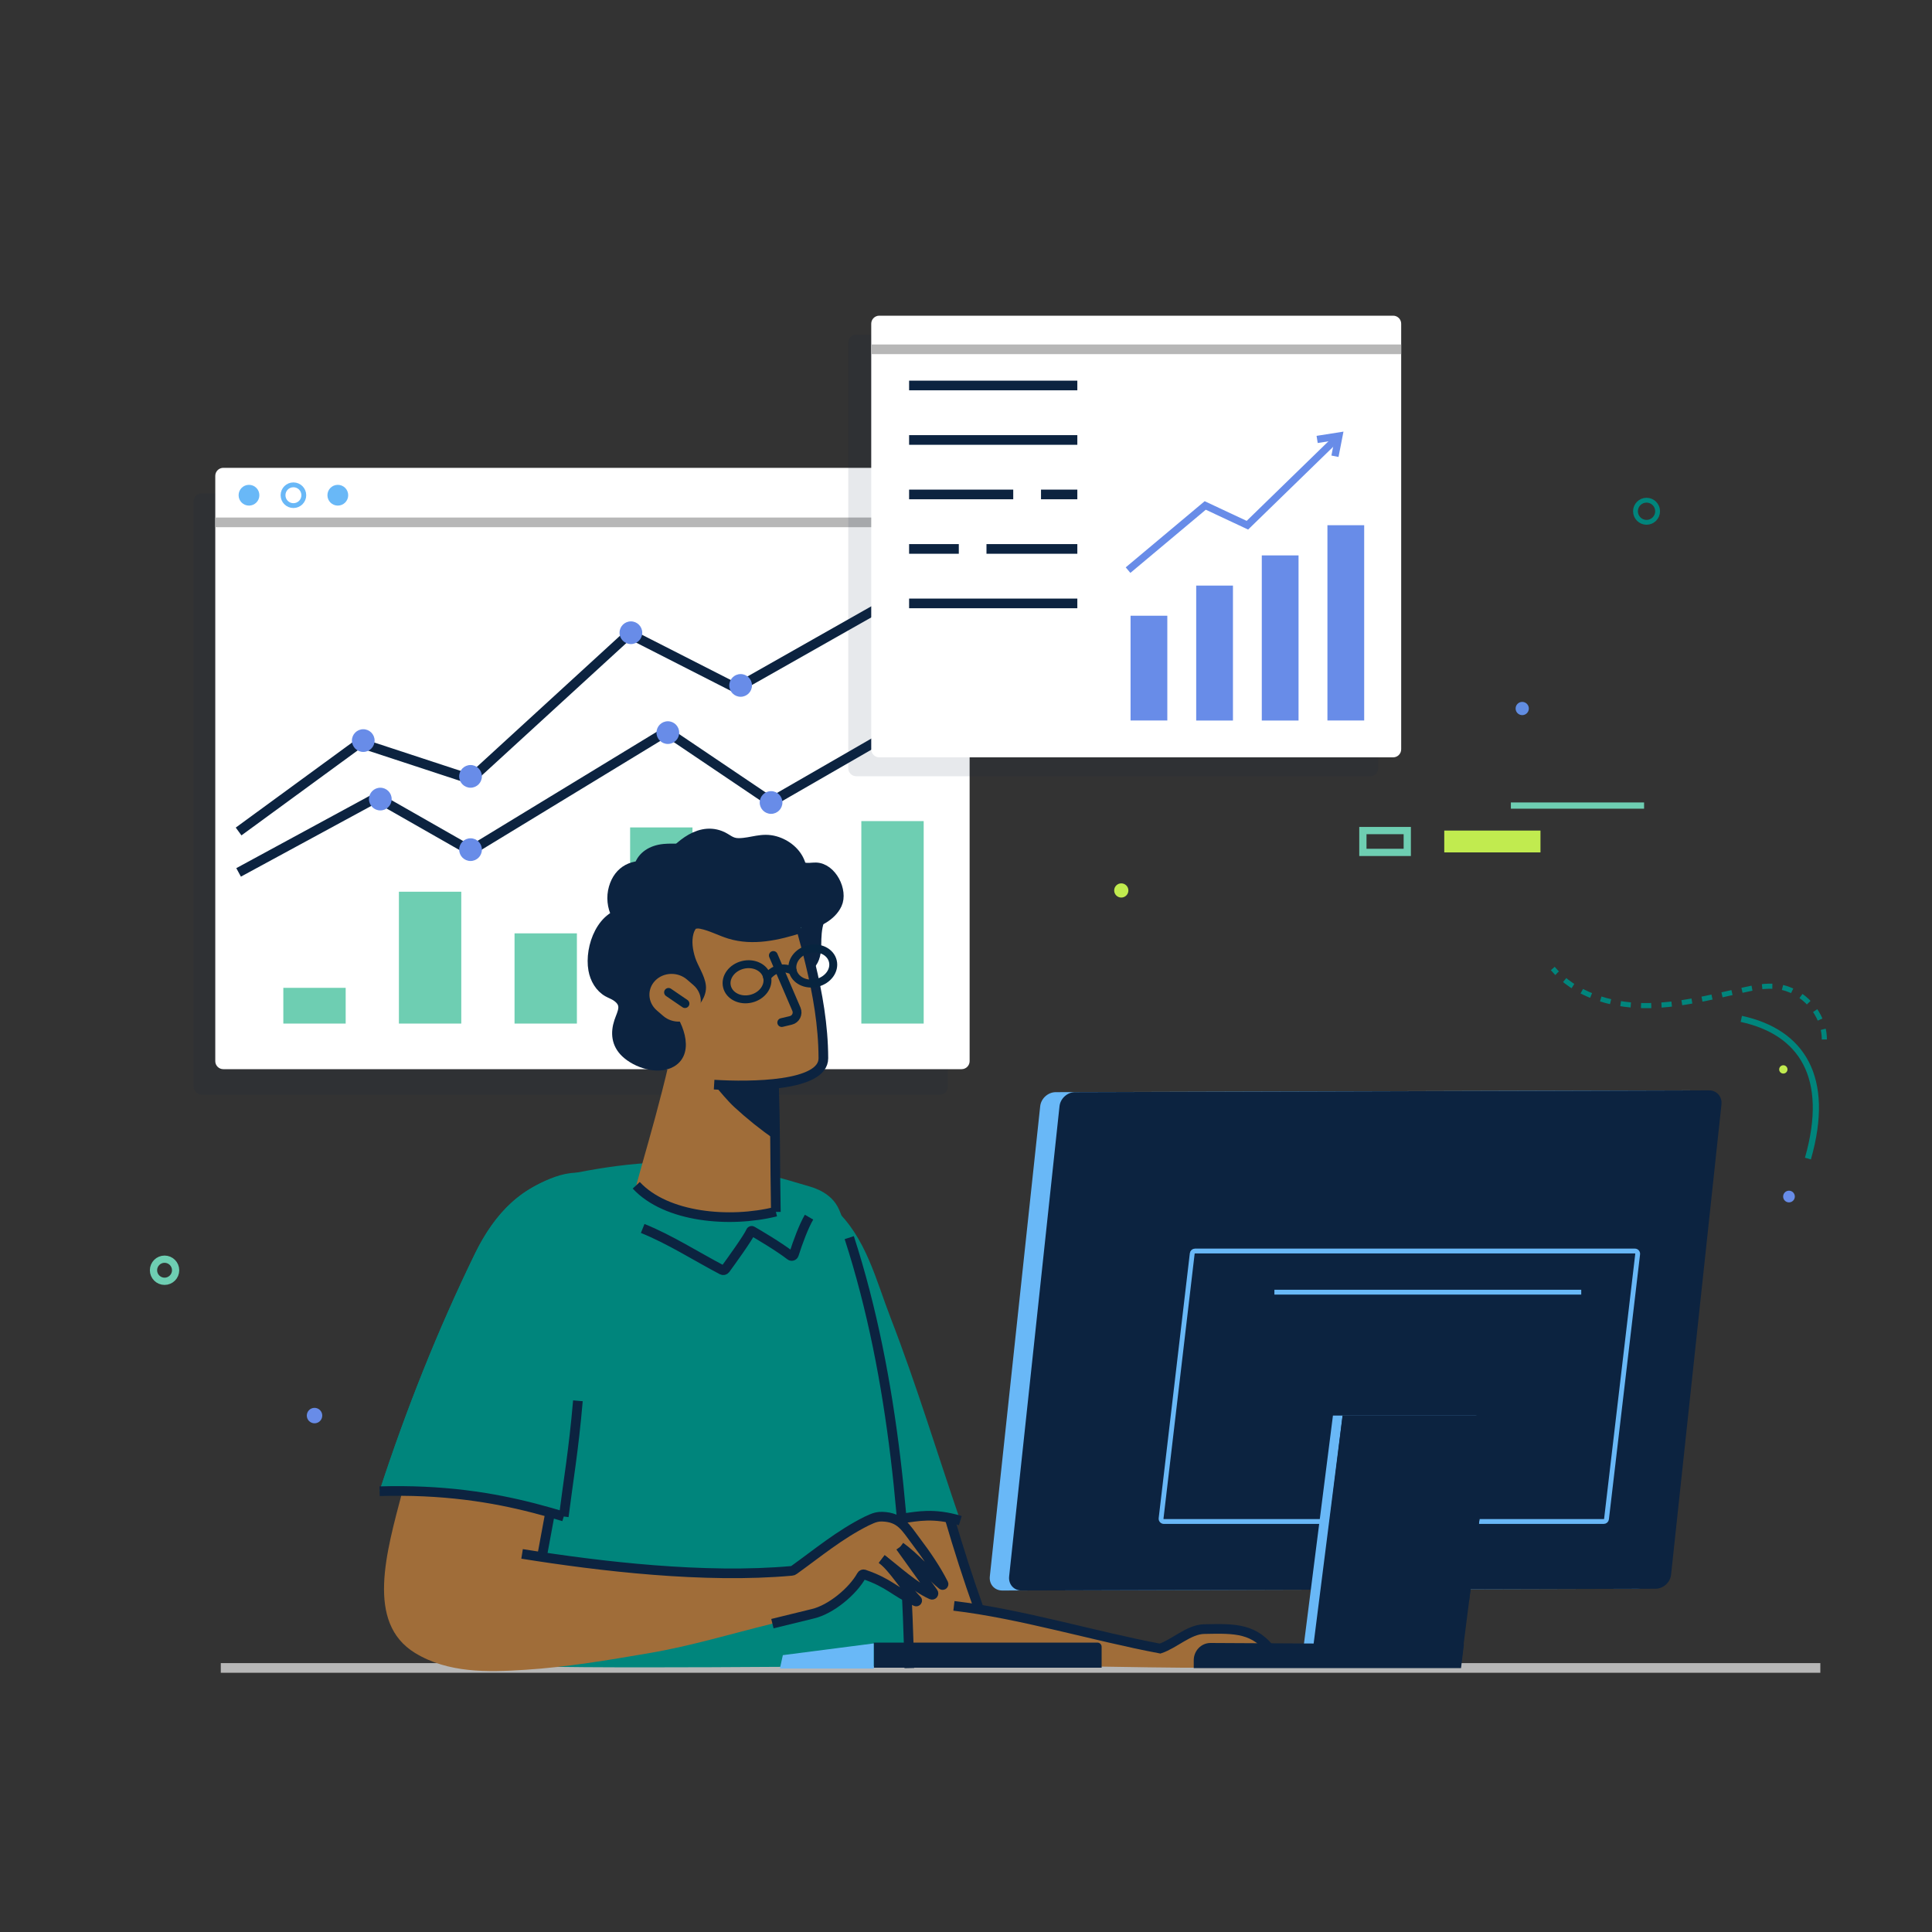 <?xml version="1.0" encoding="UTF-8"?> <svg xmlns="http://www.w3.org/2000/svg" width="200" height="200" viewBox="0 0 200 200" fill="none"><rect x="0" y="0" width="200" height="200" fill="#333333" stroke="none"/><path d="M22.855 172.665H47.67H47.955H57.03H94.175H131.73H188.44" stroke="#B7B7B7" stroke-miterlimit="10"></path><path d="M32.56 147.34C33.002 147.34 33.36 146.982 33.36 146.54C33.36 146.098 33.002 145.74 32.56 145.74C32.118 145.74 31.76 146.098 31.76 146.54C31.76 146.982 32.118 147.34 32.56 147.34Z" fill="#688CE8"></path><path d="M157.58 74.03C157.958 74.03 158.265 73.724 158.265 73.345C158.265 72.967 157.958 72.66 157.58 72.66C157.202 72.66 156.895 72.967 156.895 73.345C156.895 73.724 157.202 74.03 157.58 74.03Z" fill="#618DE2"></path><path d="M170.45 54.07C171.082 54.07 171.595 53.557 171.595 52.925C171.595 52.293 171.082 51.78 170.45 51.78C169.818 51.78 169.305 52.293 169.305 52.925C169.305 53.557 169.818 54.07 170.45 54.07Z" stroke="#00857C" stroke-width="0.5" stroke-miterlimit="10"></path><path d="M17.035 132.64C17.667 132.64 18.18 132.127 18.18 131.495C18.18 130.863 17.667 130.35 17.035 130.35C16.403 130.35 15.89 130.863 15.89 131.495C15.89 132.127 16.403 132.64 17.035 132.64Z" stroke="#6ECEB2" stroke-width="0.75" stroke-miterlimit="10"></path><path d="M116.075 92.915C116.481 92.915 116.81 92.586 116.81 92.18C116.81 91.774 116.481 91.445 116.075 91.445C115.669 91.445 115.34 91.774 115.34 92.18C115.34 92.586 115.669 92.915 116.075 92.915Z" fill="#C1EB4F"></path><path d="M156.405 83.715H170.195V83.07H156.405V83.715Z" fill="#6ECEB2"></path><path d="M149.51 88.24H159.47V85.98H149.51V88.24Z" fill="#C1EB4F"></path><path d="M141.085 88.24H145.68V85.98H141.085V88.24Z" stroke="#6ECEB2" stroke-width="0.75" stroke-miterlimit="10"></path><path d="M185.195 124.47C185.529 124.47 185.8 124.199 185.8 123.865C185.8 123.531 185.529 123.26 185.195 123.26C184.861 123.26 184.59 123.531 184.59 123.865C184.59 124.199 184.861 124.47 185.195 124.47Z" fill="#688CE8"></path><path d="M180.26 105.475C186.515 106.83 189.565 111.51 187.155 119.935" stroke="#00857C" stroke-width="0.64" stroke-miterlimit="10"></path><path d="M188.855 107.605C188.855 104.945 186.655 102.46 184.015 102.135C182.81 101.985 181.595 102.235 180.41 102.5C177.01 103.26 173.595 104.15 170.115 104.1C166.635 104.05 162.995 102.915 160.745 100.26" stroke="#00857C" stroke-width="0.53" stroke-miterlimit="10" stroke-dasharray="1.06 1.06"></path><path d="M184.61 111.135C184.847 111.135 185.04 110.943 185.04 110.705C185.04 110.468 184.847 110.275 184.61 110.275C184.373 110.275 184.18 110.468 184.18 110.705C184.18 110.943 184.373 111.135 184.61 111.135Z" fill="#C1EB4F"></path><path opacity="0.1" d="M97.305 51.065H20.875C20.417 51.065 20.045 51.437 20.045 51.895V112.485C20.045 112.943 20.417 113.315 20.875 113.315H97.305C97.763 113.315 98.135 112.943 98.135 112.485V51.895C98.135 51.437 97.763 51.065 97.305 51.065Z" fill="#0C2340"></path><path d="M99.545 48.43H23.115C22.657 48.43 22.285 48.801 22.285 49.26V109.85C22.285 110.308 22.657 110.68 23.115 110.68H99.545C100.003 110.68 100.375 110.308 100.375 109.85V49.26C100.375 48.801 100.003 48.43 99.545 48.43Z" fill="white"></path><path d="M100.255 54.075H22.285" stroke="#B7B7B7" stroke-miterlimit="10"></path><path d="M25.775 52.34C26.369 52.34 26.85 51.859 26.85 51.265C26.85 50.671 26.369 50.19 25.775 50.19C25.181 50.19 24.7 50.671 24.7 51.265C24.7 51.859 25.181 52.34 25.775 52.34Z" fill="#69B8F7"></path><path d="M30.375 52.34C30.969 52.34 31.45 51.859 31.45 51.265C31.45 50.671 30.969 50.19 30.375 50.19C29.781 50.19 29.3 50.671 29.3 51.265C29.3 51.859 29.781 52.34 30.375 52.34Z" stroke="#69B8F7" stroke-width="0.5" stroke-miterlimit="10"></path><path d="M34.97 52.34C35.564 52.34 36.045 51.859 36.045 51.265C36.045 50.671 35.564 50.19 34.97 50.19C34.376 50.19 33.895 50.671 33.895 51.265C33.895 51.859 34.376 52.34 34.97 52.34Z" fill="#69B8F7"></path><path d="M35.785 102.26H29.33V105.96H35.785V102.26Z" fill="#6ECEB2"></path><path d="M47.75 92.31H41.295V105.96H47.75V92.31Z" fill="#6ECEB2"></path><path d="M83.655 92.31H77.2V105.96H83.655V92.31Z" fill="#6ECEB2"></path><path d="M59.72 96.62H53.265V105.96H59.72V96.62Z" fill="#6ECEB2"></path><path d="M71.685 85.655H65.23V105.96H71.685V85.655Z" fill="#6ECEB2"></path><path d="M95.62 85H89.165V105.96H95.62V85Z" fill="#6ECEB2"></path><path d="M24.7 86.075L37.25 76.9L48.71 80.665L65.15 65.605L76.23 71.25L95.33 60.43" stroke="#0C2340" stroke-miterlimit="10"></path><path d="M24.7 90.31L39.015 82.545L48.71 88.075L69.005 75.72L79.82 83.015L95.33 74.075" stroke="#0C2340" stroke-miterlimit="10"></path><path d="M37.605 77.84C38.254 77.84 38.78 77.314 38.78 76.665C38.78 76.016 38.254 75.49 37.605 75.49C36.956 75.49 36.43 76.016 36.43 76.665C36.43 77.314 36.956 77.84 37.605 77.84Z" fill="#688CE8"></path><path d="M39.37 83.895C40.019 83.895 40.545 83.369 40.545 82.72C40.545 82.071 40.019 81.545 39.37 81.545C38.721 81.545 38.195 82.071 38.195 82.72C38.195 83.369 38.721 83.895 39.37 83.895Z" fill="#688CE8"></path><path d="M48.71 89.13C49.359 89.13 49.885 88.604 49.885 87.955C49.885 87.306 49.359 86.78 48.71 86.78C48.061 86.78 47.535 87.306 47.535 87.955C47.535 88.604 48.061 89.13 48.71 89.13Z" fill="#688CE8"></path><path d="M69.135 77.015C69.784 77.015 70.31 76.489 70.31 75.84C70.31 75.191 69.784 74.665 69.135 74.665C68.486 74.665 67.96 75.191 67.96 75.84C67.96 76.489 68.486 77.015 69.135 77.015Z" fill="#688CE8"></path><path d="M79.82 84.25C80.469 84.25 80.995 83.724 80.995 83.075C80.995 82.426 80.469 81.9 79.82 81.9C79.171 81.9 78.645 82.426 78.645 83.075C78.645 83.724 79.171 84.25 79.82 84.25Z" fill="#688CE8"></path><path d="M95.33 75.25C95.979 75.25 96.505 74.724 96.505 74.075C96.505 73.426 95.979 72.9 95.33 72.9C94.681 72.9 94.155 73.426 94.155 74.075C94.155 74.724 94.681 75.25 95.33 75.25Z" fill="#688CE8"></path><path d="M48.71 81.545C49.359 81.545 49.885 81.019 49.885 80.37C49.885 79.721 49.359 79.195 48.71 79.195C48.061 79.195 47.535 79.721 47.535 80.37C47.535 81.019 48.061 81.545 48.71 81.545Z" fill="#688CE8"></path><path d="M65.31 66.675C65.959 66.675 66.485 66.149 66.485 65.5C66.485 64.851 65.959 64.325 65.31 64.325C64.661 64.325 64.135 64.851 64.135 65.5C64.135 66.149 64.661 66.675 65.31 66.675Z" fill="#688CE8"></path><path d="M76.67 72.13C77.319 72.13 77.845 71.604 77.845 70.955C77.845 70.306 77.319 69.78 76.67 69.78C76.021 69.78 75.495 70.306 75.495 70.955C75.495 71.604 76.021 72.13 76.67 72.13Z" fill="#688CE8"></path><path d="M95.33 61.605C95.979 61.605 96.505 61.079 96.505 60.43C96.505 59.781 95.979 59.255 95.33 59.255C94.681 59.255 94.155 59.781 94.155 60.43C94.155 61.079 94.681 61.605 95.33 61.605Z" fill="#688CE8"></path><path d="M47.67 172.435C47.765 172.44 47.86 172.45 47.955 172.45H47.67V172.435Z" fill="#69CDB2"></path><path d="M99.415 157.415C99.02 157.295 98.65 157.2 98.295 157.13C97.345 156.945 96.395 156.87 95.43 156.935C94.76 156.98 93.78 156.935 93.18 157.22C92.49 146.275 89.415 135.635 86.365 125.1C89.64 128.055 90.675 132.5 92.205 136.45C94.875 143.34 97.01 150.43 99.41 157.415H99.415Z" fill="#00857C"></path><path d="M94.115 172.445C94.09 163.97 93.585 155.355 92.265 146.965C91.54 142.355 90.57 137.785 89.355 133.28C88.745 131.03 88.08 128.79 87.35 126.575C87.035 125.61 86.8 124.775 86.06 124.055C85.445 123.455 84.665 123.08 83.85 122.835C81.07 122.01 78.27 121.18 75.39 120.735C69.685 119.855 64.28 120.43 58.68 121.595C54.09 122.55 51.21 125.595 49.17 129.775C45.29 137.74 42.035 145.94 39.295 154.345C40.075 154.32 40.855 154.315 41.64 154.32H41.665C44.685 154.345 47.49 154.585 50.235 155.03C52.48 155.395 54.69 155.905 56.95 156.55C56.66 158.095 53.735 170.84 53.455 172.385C55.95 172.83 91.245 172.465 94.115 172.445Z" fill="#00857C"></path><path d="M56.94 156.61C57.465 156.735 57.86 156.72 58.355 156.865C58.78 152.85 59.355 149.02 59.82 145.01C60.175 141.935 60.415 138.84 60.965 135.795C61.51 132.795 62.98 129.92 63.21 126.89C63.325 125.405 63.17 123.805 62.27 122.62C60.425 120.19 56.665 121.935 54.62 123.23C52.155 124.785 50.42 127.215 49.16 129.795C45.28 137.76 42.025 145.96 39.285 154.365C40.065 154.34 40.845 154.335 41.63 154.34H41.655C44.675 154.365 47.48 154.605 50.225 155.05C52.47 155.415 54.68 155.925 56.94 156.57C56.94 156.58 56.94 156.595 56.935 156.605L56.94 156.61Z" fill="#00857C"></path><path d="M84.815 95.345C84.55 96.12 84.52 97 84.515 97.825C84.515 98.54 84.385 99.365 83.905 99.835C83.59 98.52 83.25 97.26 82.925 96.075C83.515 95.915 84.19 95.68 84.815 95.345Z" fill="#0C2340"></path><path d="M131.73 172.535C123.23 172.83 114.77 172.45 106.28 172.45C103.965 172.45 101.65 172.45 99.335 172.45C97.79 172.45 95.835 172.915 94.86 171.405C94.49 170.83 94.315 170.15 94.175 169.48C93.79 167.675 93.845 165.74 93.81 163.9C93.765 161.735 93.495 159.55 93.305 157.39C93.305 157.34 93.295 157.28 93.325 157.24C93.365 157.18 93.45 157.175 93.52 157.17C94.3 157.15 95.05 156.905 95.85 156.895C96.65 156.885 97.49 156.965 98.295 157.135C99.215 160.295 100.22 163.43 101.325 166.525L101.315 166.605C107.505 167.61 114.115 169.54 120.095 170.665C120.99 170.365 121.635 169.685 122.505 169.3C124.575 168.38 127.385 168.225 129.455 169.195C130.8 169.825 132.075 171.005 132.275 172.52C132.095 172.525 131.915 172.535 131.735 172.54L131.73 172.535Z" fill="#A06D39"></path><path d="M80.12 112.11C80.12 112.155 80.125 112.2 80.125 112.24C80.195 114.59 80.22 116.31 80.235 117.985C80.245 119.18 80.25 120.345 80.265 121.69C80.275 122.78 80.29 123.99 80.315 125.43C75.545 126.615 68.97 126.05 65.865 122.7C65.995 122.225 66.14 121.705 66.295 121.15C66.37 120.88 66.45 120.6 66.53 120.31C67.315 117.54 68.325 114.005 69.235 110.115C69.33 110.075 69.425 110.025 69.515 109.975C71.055 109.08 70.535 106.96 69.665 105.49C70.22 105.12 70.815 104.79 71.335 104.37C72.165 103.695 72.835 102.595 72.48 101.585L71.925 101.185C70.54 99.515 70.165 96.655 71.615 95.05C72.245 95.29 72.865 95.545 73.5 95.765C76.3 96.73 80 96.845 82.925 96.075C83.25 97.26 83.59 98.52 83.905 99.835C84.625 102.825 85.225 106.11 85.235 109.55C85.24 111.175 82.865 111.84 80.12 112.11Z" fill="#A06D39"></path><path d="M71.84 95.575C71.765 95.605 71.695 95.645 71.64 95.7C71.475 95.865 71.415 96.1 71.37 96.325C71.165 97.39 71.25 98.51 71.605 99.535C72.285 101.485 73.23 102.82 71.33 104.365C70.81 104.785 70.215 105.115 69.66 105.485C70.53 106.955 71.05 109.075 69.51 109.97C69.42 110.02 69.325 110.07 69.23 110.11C67.8 110.705 65.775 109.965 64.745 108.98C63.78 108.055 63.69 106.905 64.075 105.75C64.385 104.81 64.985 103.965 63.785 103.15C63.515 102.965 63.195 102.86 62.91 102.695C62.085 102.23 61.57 101.33 61.4 100.4C61.055 98.455 61.905 95.655 63.795 94.735C63.35 93.875 63.245 92.84 63.515 91.905C63.915 90.515 64.895 89.74 66.155 89.635C66.48 88.625 67.445 87.985 68.72 87.86C69.2 87.815 69.685 87.825 70.18 87.84C71.41 86.695 72.945 85.875 74.56 86.495C75.32 86.785 75.595 87.275 76.485 87.265C77.82 87.245 78.865 86.66 80.255 87.055C81.41 87.385 82.45 88.22 82.845 89.355C82.89 89.475 82.93 89.6 83.025 89.685C83.08 89.73 83.15 89.755 83.225 89.775C83.62 89.88 84.04 89.775 84.455 89.785C86.105 89.83 87.295 92.22 86.65 93.605C86.175 94.625 85.24 94.975 84.275 95.415C83.155 95.93 81.995 96.375 80.795 96.67C79.695 96.94 78.555 97.08 77.425 97.02C76.295 96.96 75.5 96.565 74.48 96.265C73.915 96.1 72.51 95.32 71.83 95.57L71.84 95.575Z" fill="#0C2340"></path><path d="M80.235 117.985C78.75 116.955 77.335 115.82 76.005 114.595C75.335 113.975 74.495 112.96 73.925 112.28C74.71 112.285 77.545 112.285 80.125 112.24C80.195 114.59 80.22 116.31 80.235 117.985Z" fill="#0C2340"></path><path d="M82.925 96.075C83.25 97.26 83.59 98.52 83.905 99.835C84.625 102.825 85.225 106.11 85.235 109.55C85.24 112.46 77.705 112.515 73.925 112.28" stroke="#0C2340" stroke-miterlimit="10"></path><path d="M63.8 94.74C63.355 93.88 63.25 92.845 63.52 91.91C64.05 90.065 65.595 89.31 67.465 89.745" stroke="#0C2340" stroke-miterlimit="10"></path><path d="M84.825 95.31C84.55 96.1 84.52 96.99 84.515 97.825C84.515 98.54 84.385 99.365 83.905 99.835" stroke="#0C2340" stroke-miterlimit="10"></path><path d="M69.665 105.49C70.22 105.12 70.815 104.79 71.335 104.37C71.985 103.845 72.67 102.95 72.575 102.06C72.48 101.17 71.78 100.185 71.495 99.305C71.21 98.425 71.06 97.44 71.305 96.535C71.395 96.21 71.54 95.89 71.8 95.68" stroke="#0C2340" stroke-miterlimit="10"></path><path d="M66.16 89.64C66.485 88.63 67.45 87.99 68.725 87.865C69.205 87.82 69.69 87.83 70.175 87.835" stroke="#0C2340" stroke-miterlimit="10"></path><path d="M80.12 112.11C80.12 112.155 80.125 112.2 80.125 112.24C80.195 114.59 80.22 116.31 80.235 117.985C80.245 119.18 80.25 120.345 80.265 121.69C80.275 122.78 80.29 123.99 80.315 125.43V125.455" stroke="#0C2340" stroke-miterlimit="10"></path><path d="M82.925 96.07C83.075 96.02 83.225 95.975 83.37 95.925C84.62 95.505 86.06 94.88 86.655 93.61C87.3 92.225 86.11 89.83 84.46 89.79C84.05 89.78 83.625 89.885 83.23 89.78C83.16 89.76 83.09 89.735 83.03 89.69C82.935 89.61 82.895 89.48 82.855 89.36C82.46 88.23 81.42 87.39 80.265 87.06C78.87 86.66 77.825 87.25 76.49 87.265C75.6 87.275 75.325 86.785 74.565 86.495C72.135 85.565 69.89 87.895 68.58 89.665" stroke="#0C2340" stroke-miterlimit="10"></path><path d="M71.71 95.805C71.92 95.58 72.28 95.595 72.585 95.655C73.615 95.86 74.55 96.385 75.55 96.69C77.945 97.42 80.52 96.845 82.92 96.07" stroke="#0C2340" stroke-miterlimit="10"></path><path d="M68.91 104.465C70.09 105.705 71.48 108.835 69.515 109.975C68.085 110.805 65.85 110.035 64.75 108.98C63.785 108.06 63.695 106.905 64.08 105.75C64.395 104.81 64.99 103.965 63.795 103.155C63.52 102.97 63.205 102.86 62.915 102.7C62.09 102.235 61.575 101.335 61.41 100.4C60.985 98.045 62.33 94.435 65.13 94.435" stroke="#0C2340" stroke-miterlimit="10"></path><path d="M58.36 156.99C58.835 153.225 59.375 150.205 59.825 145.01" stroke="#0C2340" stroke-miterlimit="10"></path><path d="M65.865 122.7C68.97 126.05 75.545 126.615 80.315 125.43" stroke="#0C2340" stroke-miterlimit="10"></path><path d="M87.915 128.12C92.69 142.835 93.82 159.23 94.135 172.68" stroke="#0C2340" stroke-miterlimit="10"></path><path d="M93.545 157.165C94.945 156.99 96.63 156.575 99.41 157.415" stroke="#0C2340" stroke-miterlimit="10"></path><path d="M93.55 157.165H93.545" stroke="#0C2340" stroke-miterlimit="10"></path><path d="M101.325 166.52C100.22 163.425 99.215 160.29 98.295 157.13" stroke="#0C2340" stroke-miterlimit="10"></path><path d="M66.53 127.17C69.33 128.295 72.07 130.055 74.75 131.465C74.865 131.525 75.005 131.495 75.085 131.39C75.605 130.68 77.475 128.095 77.72 127.48C77.745 127.42 77.81 127.395 77.865 127.43C78.425 127.755 80.58 129.015 81.815 129.97C81.945 130.07 82.135 130.01 82.185 129.855C82.61 128.525 83.195 126.955 83.75 126" stroke="#0C2340" stroke-miterlimit="10"></path><path d="M131.73 171.05C129.885 168.565 127.98 168.565 124.63 168.645C123.075 168.68 121.57 170.165 120.095 170.66C113.28 169.38 105.645 167.05 98.75 166.24" stroke="#0C2340" stroke-miterlimit="10"></path><path d="M71.945 105.065C72.81 104.18 72.735 102.8 71.78 101.975L71.12 101.405C70.165 100.58 68.69 100.63 67.83 101.51C66.965 102.395 67.04 103.775 67.995 104.6L68.655 105.17C69.61 105.995 71.085 105.945 71.945 105.065Z" fill="#A06D39"></path><path d="M69.205 102.73L70.91 103.895" stroke="#07243F" stroke-width="0.91" stroke-miterlimit="10" stroke-linecap="round"></path><path d="M94.85 165.795C94.9 165.675 94.83 165.535 94.76 165.425C94.27 164.67 93.59 164.03 93.04 163.315C92.49 162.6 91.97 161.92 91.28 161.39C92.095 162 93.03 162.815 94.01 163.56C94.805 164.165 95.625 164.72 96.43 165.08C96.57 165.145 96.7 164.975 96.6 164.855L93.925 161.13L93.2 160.12C93.37 160.245 93.54 160.375 93.71 160.51C93.775 160.56 93.835 160.615 93.9 160.67C95.285 161.82 96.605 163.34 97.53 164.065C97.605 164.125 97.71 164.035 97.67 163.95C96.885 162.405 95.85 160.905 94.8 159.525C94.425 159.025 94.115 158.565 93.78 158.185C93.205 157.505 92.56 157.055 91.36 157.01C90.97 156.995 90.58 157.08 90.22 157.24L89.7 157.475C86.865 158.895 84.665 160.76 82.085 162.605C73.785 163.37 63.57 162.535 56.095 161.205C56.375 159.66 56.66 158.12 56.95 156.575C54.69 155.93 52.48 155.42 50.235 155.055C47.49 154.61 44.685 154.37 41.665 154.345C39.99 160.71 37.835 167.975 42.965 171.115C46.4 173.21 50.455 173.105 54.33 172.86C58.675 172.585 62.975 171.855 67.26 171.12C71.585 170.38 75.71 169.12 79.955 168.08L84.14 167.055C84.31 167.015 84.47 166.95 84.625 166.87C86.13 166.065 88.175 164.925 89.185 163.09C89.235 162.995 89.35 162.945 89.455 162.985C90.425 163.355 91.355 163.825 92.255 164.345C93.105 164.84 93.9 165.52 94.85 165.795Z" fill="#A06D39"></path><path d="M91.28 161.39C92.51 162.33 93.71 164.41 94.925 165.635C94.995 165.705 94.91 165.82 94.815 165.78C92.515 164.73 92.13 163.905 89.46 162.985C89.355 162.945 89.24 162.995 89.19 163.09C88.285 164.73 86.02 166.615 84.145 167.055L79.96 168.08" stroke="#0C2340" stroke-miterlimit="10"></path><path d="M93.2 160.115L96.6 164.855C96.695 164.975 96.57 165.14 96.43 165.08C94.63 164.27 92.75 162.495 91.28 161.39" stroke="#0C2340" stroke-miterlimit="10"></path><path d="M54.045 160.86C62.125 162.15 72.93 163.43 81.965 162.615C82.045 162.61 82.12 162.58 82.185 162.53C84.72 160.71 86.9 158.875 89.7 157.47L90.22 157.235C90.565 157.08 90.94 156.99 91.32 157.005C93.24 157.06 93.755 158.135 94.805 159.52C95.855 160.905 96.885 162.4 97.67 163.95C97.71 164.035 97.605 164.125 97.53 164.065C96.56 163.305 95.165 161.68 93.71 160.51C93.54 160.375 93.37 160.245 93.2 160.12" stroke="#0C2340" stroke-miterlimit="10"></path><path d="M56.95 156.575C56.66 158.125 56.375 159.675 56.09 161.225" stroke="#0C2340" stroke-miterlimit="10"></path><path d="M58.36 156.99C57.885 156.845 57.42 156.705 56.95 156.575C54.69 155.93 52.48 155.42 50.235 155.055C47.49 154.61 44.685 154.37 41.665 154.345H41.64C40.855 154.34 40.075 154.345 39.295 154.37" stroke="#0C2340" stroke-miterlimit="10"></path><path d="M80.055 98.91L82.445 104.475C82.65 104.955 82.375 105.51 81.865 105.63L80.925 105.855" stroke="#07243F" stroke-width="0.91" stroke-miterlimit="10" stroke-linecap="round"></path><path d="M77.753 103.383C78.899 103.107 79.64 102.1 79.408 101.133C79.175 100.167 78.057 99.607 76.911 99.883C75.764 100.158 75.023 101.166 75.256 102.132C75.489 103.099 76.607 103.659 77.753 103.383Z" stroke="#07243F" stroke-width="0.82" stroke-miterlimit="10" stroke-linecap="round"></path><path d="M84.561 101.75C85.708 101.474 86.449 100.467 86.216 99.5C85.984 98.534 84.866 97.974 83.719 98.25C82.573 98.526 81.832 99.533 82.065 100.499C82.297 101.466 83.415 102.026 84.561 101.75Z" stroke="#07243F" stroke-width="0.82" stroke-miterlimit="10" stroke-linecap="round"></path><path d="M82.065 100.5C82.065 100.5 80.615 99.635 79.405 101.135" stroke="#07243F" stroke-width="0.82" stroke-miterlimit="10" stroke-linecap="round"></path><path d="M90.45 170.04H113.6C113.84 170.04 114.04 170.235 114.04 170.48V172.64H90.45V170.04Z" fill="#0C2340"></path><path d="M90.45 172.725H80.735L81.04 171.34L90.45 170.125V172.725Z" fill="#69B8F7"></path><path d="M169.39 164.465L103.755 164.65C102.955 164.65 102.38 164.005 102.465 163.2L107.68 114.52C107.765 113.715 108.485 113.065 109.28 113.06L174.915 112.875C175.715 112.875 176.29 113.52 176.205 114.325L170.99 163.005C170.905 163.81 170.185 164.46 169.39 164.465Z" fill="#69B8F7"></path><path d="M171.39 164.465L105.755 164.65C104.955 164.65 104.38 164.005 104.465 163.2L109.68 114.52C109.765 113.715 110.485 113.065 111.28 113.06L176.915 112.875C177.715 112.875 178.29 113.52 178.205 114.325L172.99 163.005C172.905 163.81 172.185 164.46 171.39 164.465Z" fill="#0C2340"></path><path d="M166.02 157.505H120.48C120.31 157.505 120.175 157.355 120.195 157.185L123.42 129.76C123.435 129.615 123.56 129.505 123.705 129.505H169.245C169.415 129.505 169.55 129.655 169.53 129.825L166.305 157.25C166.29 157.395 166.165 157.505 166.02 157.505Z" stroke="#69B8F7" stroke-width="0.5" stroke-miterlimit="10"></path><path d="M150.22 172.485H134.69L137.985 146.54H152.745C153.155 146.54 153.47 146.9 153.42 147.305L150.225 172.485H150.22Z" fill="#69B8F7"></path><path d="M151.22 172.485H135.69L138.985 146.54H153.745C154.155 146.54 154.47 146.9 154.42 147.305L151.225 172.485H151.22Z" fill="#0C2340"></path><g style="mix-blend-mode:multiply"><path d="M152.07 165.765L137.29 160.445L138.985 146.54H153.745C154.155 146.54 154.47 146.9 154.42 147.305L152.075 165.765H152.07Z" fill="#0C2340"></path></g><path d="M151.24 172.68H123.575V171.875C123.575 170.885 124.35 170.08 125.31 170.08L151.545 170.22L151.245 172.68H151.24Z" fill="#0C2340"></path><path d="M131.925 133.765H163.69" stroke="#69B8F7" stroke-width="0.5" stroke-miterlimit="10"></path><path opacity="0.1" d="M141.84 34.635H88.64C88.182 34.635 87.81 35.007 87.81 35.465V79.525C87.81 79.983 88.182 80.355 88.64 80.355H141.84C142.298 80.355 142.67 79.983 142.67 79.525V35.465C142.67 35.007 142.298 34.635 141.84 34.635Z" fill="#0C2340"></path><path d="M144.22 32.68H91.02C90.562 32.68 90.19 33.051 90.19 33.51V77.57C90.19 78.028 90.562 78.4 91.02 78.4H144.22C144.678 78.4 145.05 78.028 145.05 77.57V33.51C145.05 33.051 144.678 32.68 144.22 32.68Z" fill="white"></path><path d="M94.11 39.905H111.525" stroke="#0C2340" stroke-miterlimit="10"></path><path d="M94.11 45.545H111.525" stroke="#0C2340" stroke-miterlimit="10"></path><path d="M107.765 51.185H111.525" stroke="#0C2340" stroke-miterlimit="10"></path><path d="M94.11 51.185H104.89" stroke="#0C2340" stroke-miterlimit="10"></path><path d="M102.12 56.825H111.525" stroke="#0C2340" stroke-miterlimit="10"></path><path d="M94.11 56.825H99.255" stroke="#0C2340" stroke-miterlimit="10"></path><path d="M94.11 62.465H111.525" stroke="#0C2340" stroke-miterlimit="10"></path><path d="M90.19 36.16H145.05" stroke="#B7B7B7" stroke-miterlimit="10"></path><path d="M120.84 63.74H117.035V74.585H120.84V63.74Z" fill="#688CE8"></path><path d="M127.635 60.62H123.83V74.59H127.635V60.62Z" fill="#688CE8"></path><path d="M134.425 57.495H130.62V74.59H134.425V57.495Z" fill="#688CE8"></path><path d="M141.22 54.37H137.415V74.585H141.22V54.37Z" fill="#688CE8"></path><path d="M116.775 59.02L124.765 52.325L129.13 54.37L138.455 45.295" stroke="#688CE8" stroke-width="0.75" stroke-miterlimit="10"></path><path d="M136.35 45.49L138.605 45.135L138.195 47.23" stroke="#688CE8" stroke-width="0.75" stroke-miterlimit="10"></path></svg> 